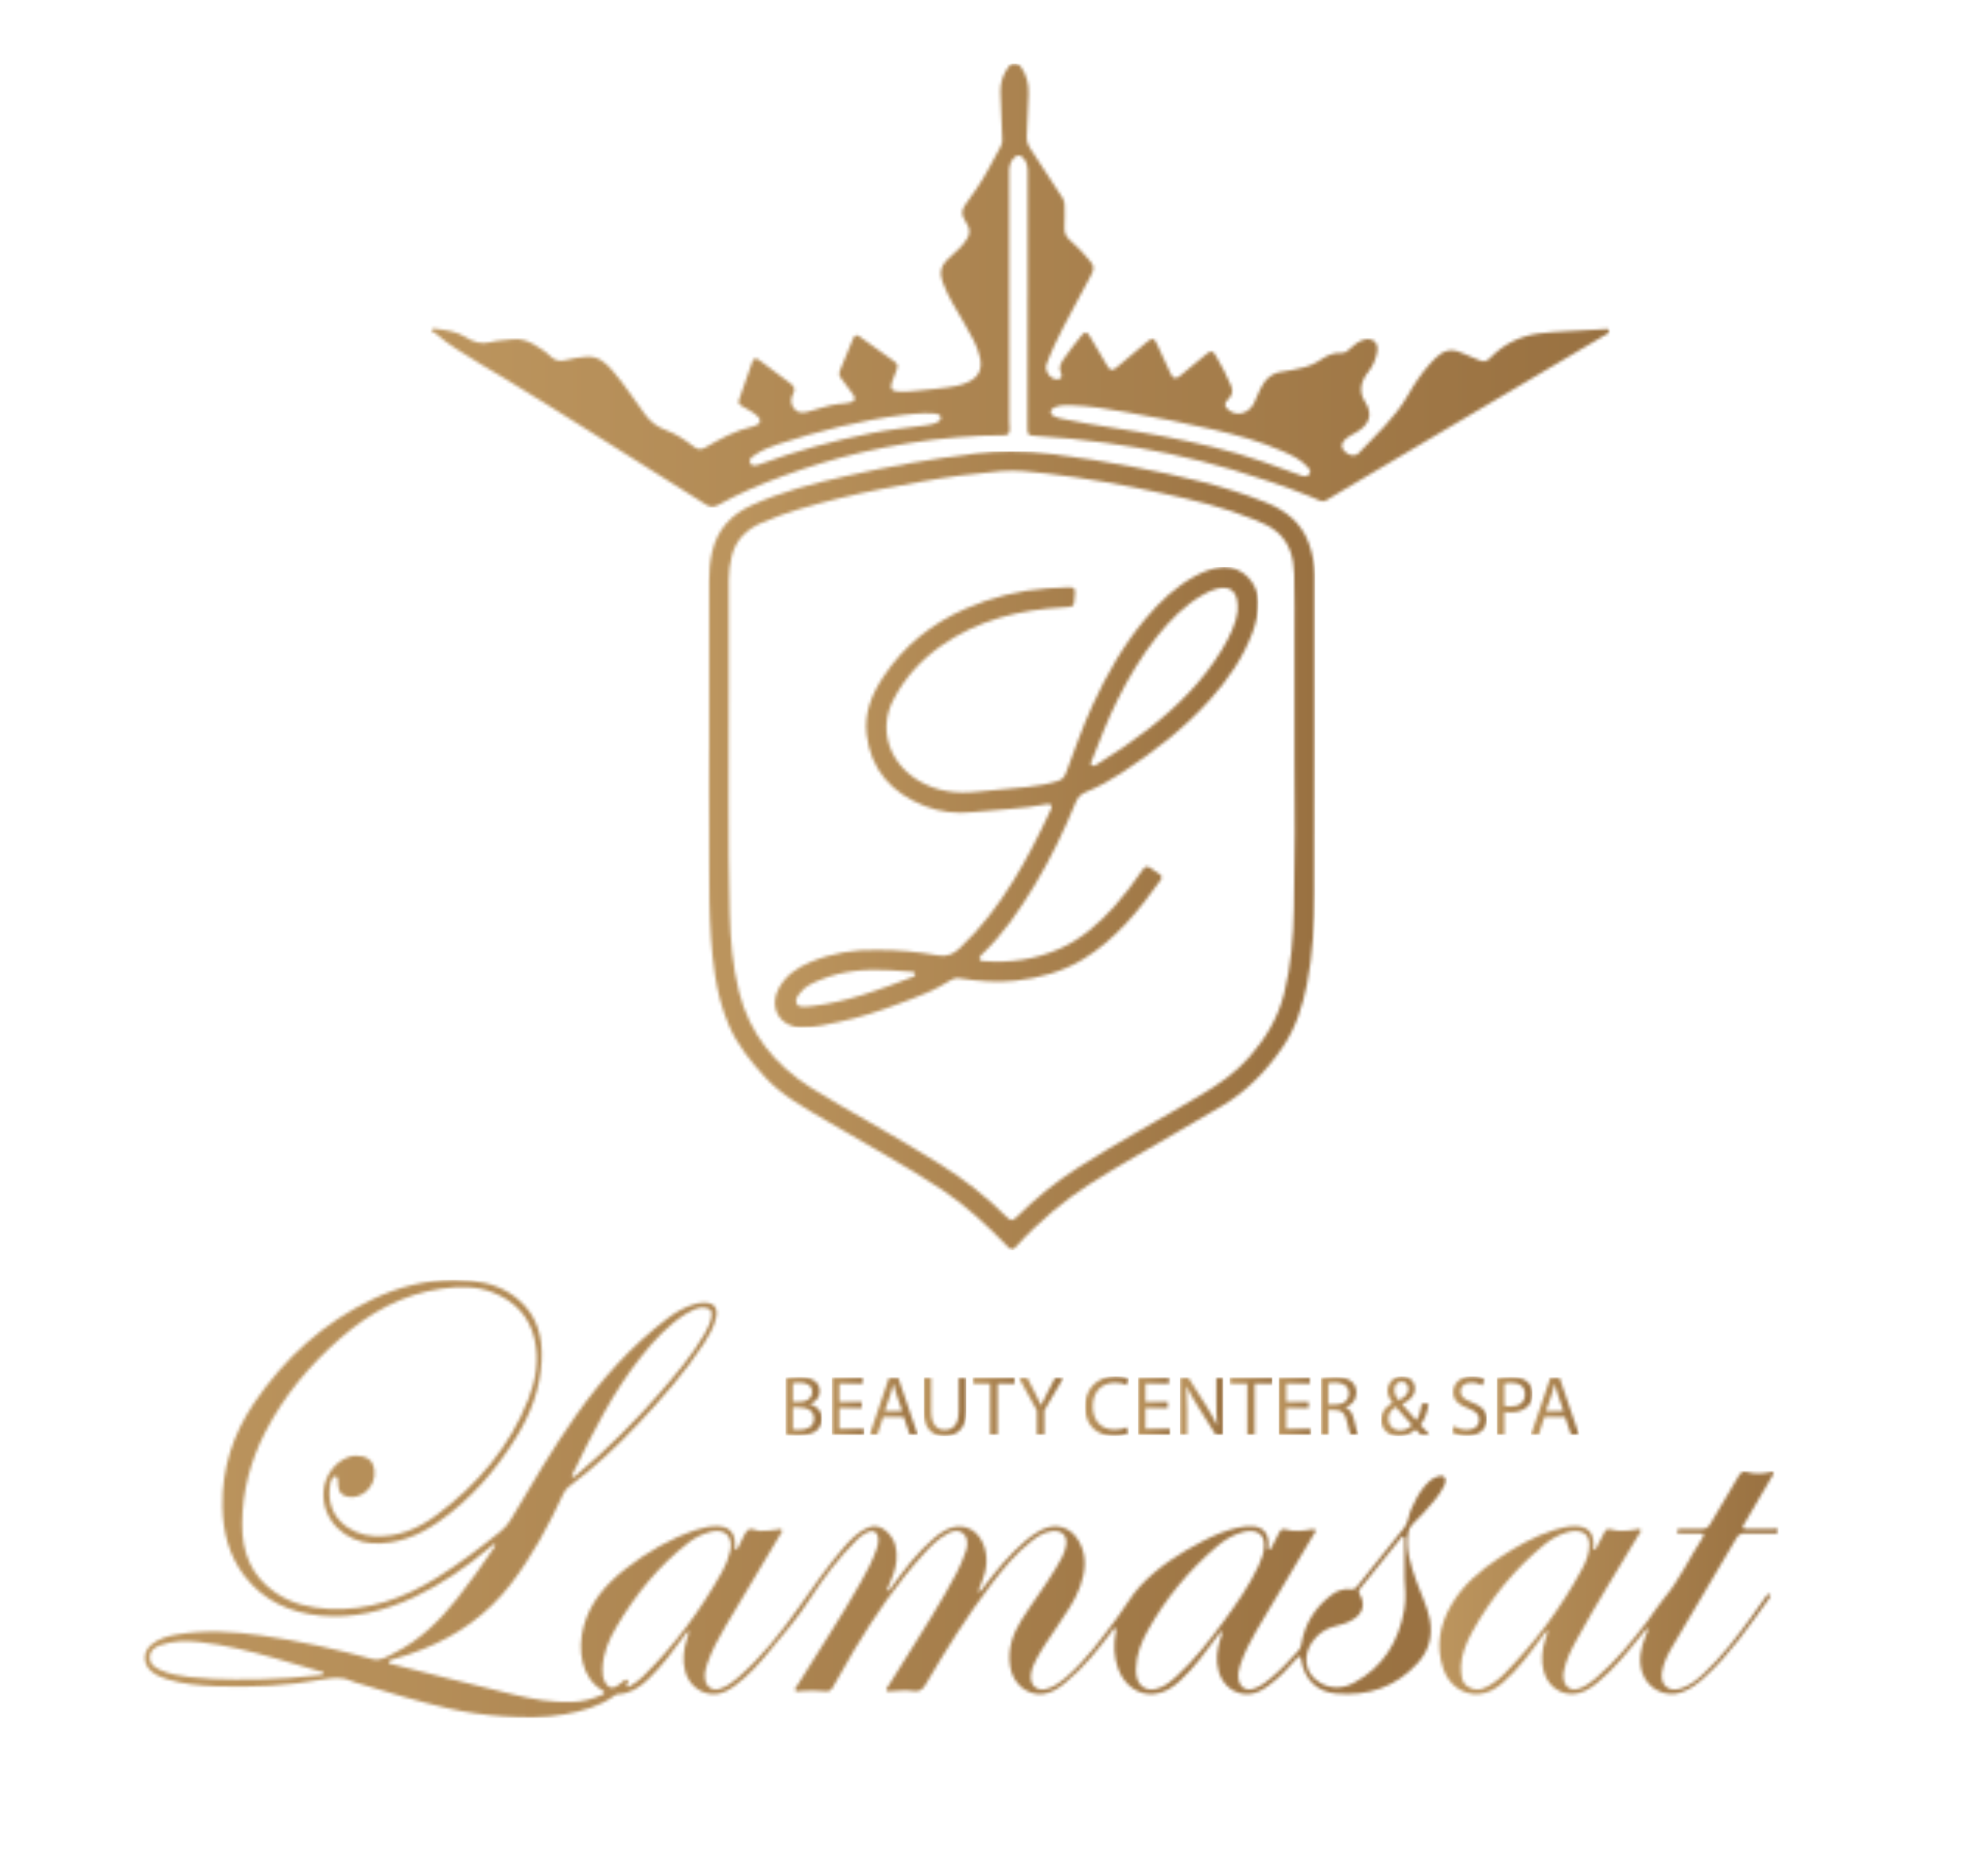 <svg width="639" height="603" viewBox="0 0 639 603" fill="none" xmlns="http://www.w3.org/2000/svg">
<g clip-path="url(#clip0_1741_1188)">
<mask id="mask0_1741_1188" style="mask-type:luminance" maskUnits="userSpaceOnUse" x="138" y="20" width="380" height="143">
<path d="M241.148 148.866C240.524 147.707 241.542 147.015 242.352 146.434C244.715 144.724 247.399 143.659 250.125 142.754C263.296 138.475 276.695 135.073 290.465 133.335C292.782 133.034 295.14 132.942 296.878 132.828C297.413 132.842 297.901 132.84 298.35 132.835C299.421 132.831 300.289 132.824 301.136 133.034C301.692 133.173 302.293 133.428 302.386 134.101C302.499 134.839 302.039 135.302 301.435 135.626C300.141 136.32 298.753 136.552 297.318 136.737C291.558 137.501 285.795 138.058 280.102 139.213C267.88 141.666 255.872 144.909 244.159 149.234C244.071 149.283 243.976 149.329 243.861 149.352C243.391 149.475 242.877 149.63 242.407 149.63C241.901 149.63 241.447 149.452 241.148 148.866ZM417.981 152.729C413.859 151.271 409.788 149.769 405.669 148.308C395.255 144.677 384.517 142.27 373.686 140.188C362.927 138.102 352.027 136.876 341.286 134.585C340.456 134.423 339.646 134.214 338.88 133.798C338.301 133.499 337.722 133.199 337.748 132.435C337.771 131.602 338.35 131.229 338.998 130.931C340.664 130.167 342.42 130.257 344.179 130.257C350.268 130.442 356.237 131.461 362.207 132.502C371.49 134.124 380.747 135.881 389.911 138.035C397.479 139.792 404.977 141.784 412.105 144.955C414.926 146.205 417.777 147.454 419.948 149.745C420.645 150.484 421.617 151.227 420.876 152.337C420.508 152.893 420.024 153.08 419.506 153.08C419.006 153.08 418.476 152.911 417.981 152.729ZM324.506 21.07C322.495 23.503 321.523 26.372 321.564 29.471C321.682 34.47 321.96 39.471 322.145 44.468C322.191 45.324 322.171 46.182 321.729 46.944C320.409 49.374 319.086 51.806 317.771 54.234C315.573 58.33 312.958 62.148 310.224 65.874C309 67.564 309 69.117 310.178 70.85C312.192 73.812 311.983 75.597 309.713 78.348C308.213 80.223 306.29 81.681 304.578 83.347C302.402 85.453 301.919 87.721 302.958 90.593C304.691 95.451 307.563 99.688 310.062 104.131C312.027 107.649 314.205 111.095 315.038 115.124C315.776 118.755 314.506 121.255 311.169 122.805C309.991 123.361 308.718 123.8 307.396 124.057C303.374 124.842 299.273 125.073 295.203 125.538C293.141 125.793 291.083 125.953 289 125.883C286.617 125.814 285.946 124.819 286.776 122.62C287.172 121.535 287.591 120.445 288.024 119.359C288.815 117.274 288.695 117.045 286.938 115.795C283.465 113.34 280.019 110.864 276.57 108.364C275.274 107.418 274.768 107.508 274.117 109.061C272.729 112.416 271.387 115.772 269.975 119.105C269.581 120.051 269.72 120.794 270.366 121.604C271.687 123.27 272.937 124.983 274.164 126.716C275.161 128.107 274.883 128.984 273.194 129.378C272.009 129.681 270.785 129.704 269.561 129.841C266.112 130.234 262.87 131.53 259.517 132.363C257.92 132.759 256.439 132.759 255.282 131.37C254.099 129.912 254.055 128.197 254.89 126.716C255.809 125.027 255.282 124.127 253.939 123.129C250.699 120.794 247.506 118.385 244.356 115.98C242.805 114.798 242.275 114.914 241.648 116.767C240.396 120.378 239.174 124.009 237.851 127.598C237.115 129.632 237.115 129.727 239.033 130.836C240.653 131.764 242.343 132.594 243.659 133.939C244.68 134.957 244.495 135.952 243.224 136.624C242.854 136.832 242.435 136.971 242.042 137.063C236.49 138.29 231.602 141.021 226.768 143.798C225.333 144.606 224.291 144.562 223.018 143.564C220.195 141.391 217.231 139.398 213.854 138.172C211.167 137.202 209.04 135.487 207.351 133.219C203.856 128.524 200.732 123.569 196.888 119.128C194.666 116.559 192.308 114.404 188.534 114.659C186.289 114.798 184.093 115.17 181.938 115.724C180.04 116.235 178.444 115.98 176.965 114.546C175.366 112.97 173.445 111.792 171.524 110.655C169.348 109.382 167.034 108.758 164.489 109.084C162.265 109.382 159.973 109.362 157.847 109.94C154.722 110.796 152.154 109.94 149.587 108.318C146.81 106.559 143.616 106.145 140.446 105.728C139.819 105.633 138.826 105.404 138.594 106.145C138.384 106.839 139.515 106.585 139.867 107.024C140.004 107.184 140.189 107.3 140.353 107.441C142.32 109.246 144.54 110.727 146.74 112.185C151.878 115.608 157.268 118.642 162.547 121.835C171.552 127.295 180.459 132.918 189.367 138.521C201.912 146.367 214.409 154.256 226.906 162.173C228.246 163.052 229.313 163.166 230.818 162.333C237.459 158.609 244.474 155.621 251.623 153.009C259.815 149.998 268.147 147.454 276.661 145.462C286.936 143.08 297.329 141.391 307.836 140.535C312.715 140.118 317.602 139.884 322.508 139.91C324.128 139.91 324.545 139.398 324.522 137.755C324.496 136.945 324.404 136.161 324.404 135.351C324.381 108.364 324.381 81.382 324.381 54.419C324.381 52.246 326.022 49.906 327.482 49.978C328.891 50.045 330.326 52.292 330.326 54.442V95.939H330.305V103.298C330.305 114.522 330.305 125.747 330.259 136.971C330.234 139.769 330.305 139.979 333.103 140.118C340.576 140.535 348.03 141.345 355.482 142.338C369.275 144.166 382.834 147.038 396.19 150.972C404.452 153.423 412.621 156.179 420.628 159.35C426.229 161.571 424.354 161.962 429.402 158.931C442.29 151.18 455.275 143.564 468.23 135.906C484.271 126.418 500.285 116.952 516.3 107.464C516.809 107.163 517.503 106.883 517.272 106.191C517.087 105.566 516.393 105.775 515.86 105.798C511.949 106.006 508.015 106.191 504.081 106.443C500.794 106.652 497.483 106.744 494.222 107.233C488.274 108.156 483.088 110.75 478.902 115.124C477.788 116.256 476.772 116.42 475.361 115.724C473.532 114.844 471.588 114.268 469.76 113.386C466.567 111.859 463.882 112.648 461.498 115.006C460.943 115.587 460.364 116.142 459.832 116.719C456.937 119.892 454.576 123.43 452.473 127.133C448.353 134.309 442.29 139.769 436.689 145.67C435.532 146.897 433.401 146.457 432.038 144.909C430.948 143.682 431.089 142.456 432.454 141.16C433.359 140.326 434.445 139.769 435.532 139.19C440.001 136.762 441.573 133.428 438.726 129.056C436.62 125.814 437.476 122.437 439.791 119.568C441.316 117.67 442.174 115.538 442.637 113.224C443.283 110.125 441.202 108.297 438.171 109.267C436.618 109.755 435.366 110.75 434.188 111.859C433.331 112.671 432.452 113.525 431.156 113.435C428.606 113.25 426.479 114.291 424.466 115.654C422.498 116.999 420.369 117.855 418.034 118.318C416.155 118.688 414.308 119.241 412.406 119.426C408.729 119.776 406.576 121.974 405.07 125.05C404.306 126.577 403.753 128.197 402.992 129.727C401.323 132.918 397.599 133.893 395.054 131.877C393.406 130.56 393.318 129.773 394.799 128.292C396.072 127.019 396.465 125.747 395.702 123.985C394.264 120.676 392.693 117.413 390.795 114.337C389.708 112.599 389.361 112.507 387.717 113.849C384.966 116.094 382.207 118.385 379.479 120.653C377.859 122.021 377.095 121.859 376.216 119.961C374.806 116.881 373.392 113.78 371.934 110.702C370.934 108.572 370.407 108.459 368.671 109.917C365.408 112.648 362.163 115.4 358.879 118.13C357.47 119.29 356.822 119.128 355.873 117.529C354.022 114.36 352.17 111.19 350.273 108.043C349.368 106.538 348.722 106.49 347.632 107.834C345.737 110.172 343.86 112.555 342.126 115.052C340.992 116.652 340.064 118.063 341.087 120.121C341.546 121.095 340.992 121.926 339.787 121.926C337.565 121.903 335.621 119.128 336.408 117.045C337.192 114.962 338.028 112.879 338.977 110.864C342.541 103.298 346.75 96.076 350.594 88.649C351.893 86.17 351.821 85.499 349.946 83.393C348.095 81.264 346.244 79.137 344.068 77.33C342.659 76.175 341.985 74.763 342.15 72.866C342.309 70.642 342.173 68.399 342.194 66.177C342.217 65.296 342.08 64.463 341.594 63.724C338.051 58.286 334.536 52.824 330.946 47.407C330.277 46.391 329.974 45.349 330.023 44.146C330.231 39.564 330.416 35.005 330.601 30.42C330.761 27.067 330 23.986 327.986 21.258C327.598 20.732 326.827 20.457 326.082 20.457C325.464 20.457 324.848 20.656 324.506 21.07Z" fill="white"/>
</mask>
<g mask="url(#mask0_1741_1188)">
<path d="M517.515 20.457H138.393V163.166H517.515V20.457Z" fill="url(#paint0_linear_1741_1188)"/>
</g>
<mask id="mask1_1741_1188" style="mask-type:luminance" maskUnits="userSpaceOnUse" x="46" y="411" width="419" height="141">
<path d="M60.936 539.004C57.605 538.583 54.271 538.099 51.216 536.595C49.596 535.785 48.089 534.769 48.112 532.73C48.112 530.624 49.573 529.511 51.378 528.842C55.52 527.315 59.848 527.292 64.153 527.78C72.371 528.68 80.355 530.696 88.293 532.938C93.15 534.327 97.987 535.759 102.826 537.173C103.264 537.291 103.981 537.197 103.958 537.798C103.912 538.467 103.148 538.377 102.662 538.425C96.249 539.161 89.841 539.606 83.407 539.74C82.181 539.768 80.954 539.74 79.728 539.74C78.394 539.768 77.066 539.782 75.731 539.782C70.792 539.782 65.856 539.583 60.936 539.004ZM424.457 540.943C418.857 537.775 418.304 530.994 423.187 526.042C424.874 524.355 426.866 523.198 429.227 522.665C431.308 522.177 433.344 521.555 435.152 520.374C438.186 518.386 438.901 515.493 437.049 512.411C436.609 511.675 436.702 511.163 437.186 510.562C441.537 505.17 445.867 499.8 450.217 494.408C450.453 494.133 450.657 493.712 451.097 493.876C451.608 494.084 451.444 494.596 451.444 495.01V507.255C451.58 509.962 452.046 513.76 451.349 517.484C449.523 527.713 444.522 535.88 435.175 540.879C433.397 541.823 431.52 542.353 429.627 542.353C427.894 542.35 426.149 541.906 424.457 540.943ZM365.145 537.106V536.319C365.238 531.899 366.809 527.872 368.917 524.098C374.68 513.732 382.132 504.702 391.157 497.023C393.564 494.984 396.221 493.339 399.324 492.462C400.137 492.231 400.968 492.069 401.822 492.069C404.65 492.045 406.314 493.619 406.36 496.445C406.408 498.849 405.529 501.027 404.557 503.179C401.523 509.724 397.378 515.581 393.125 521.367C388.565 527.5 383.888 533.589 378.198 538.77C376.716 540.136 375.145 541.432 373.266 542.269C372.134 542.776 371.065 543.019 370.098 543.019C367.196 543.019 365.215 540.835 365.145 537.106ZM194.492 540.668C193.726 539.326 193.612 537.847 193.661 536.343C193.821 531.411 195.697 527.014 198.148 522.874C204.302 512.459 211.802 503.135 221.453 495.704C223.489 494.131 225.78 493.02 228.28 492.351C232.908 491.076 235.773 493.807 234.711 498.479C234.181 500.842 233.302 503.04 232.119 505.146C225.202 517.505 216.866 528.8 206.757 538.749C205.508 539.978 204.096 541.017 202.566 541.899C202.242 542.084 201.895 542.36 201.55 542.013C201.245 541.737 201.502 541.434 201.666 541.154C201.849 540.784 202.103 540.349 201.666 540.025C201.245 539.677 200.877 539.978 200.532 540.233C199.93 540.698 199.352 541.154 198.748 541.598C198.028 542.144 197.375 542.413 196.778 542.413C195.903 542.408 195.154 541.825 194.492 540.668ZM184.124 474.668C183.615 474.341 184.006 473.881 184.168 473.534C190.557 460.435 197.012 447.357 206.202 435.904C210.321 430.743 214.762 425.86 220.411 422.294C222.196 421.183 224.068 420.326 225.642 420.215C228.164 420.215 229.046 421.206 228.717 423.155C228.372 425.122 227.539 426.901 226.546 428.593C222.494 435.603 217.287 441.715 212.011 447.781C203.888 457.105 195.161 465.783 185.697 473.744C185.489 473.929 185.304 474.115 185.096 474.276C184.855 474.443 184.584 474.728 184.321 474.728C184.253 474.725 184.189 474.707 184.124 474.668ZM119.926 417.505C104.027 425.05 91.435 436.526 81.602 451.034C74.868 461.032 71.253 472.076 71.512 484.249C71.672 492.372 73.525 499.96 78.57 506.51C84.726 514.496 93.127 518.333 102.986 519.284C113.562 520.305 123.49 517.824 133.002 513.408C141.865 509.263 149.85 503.714 157.35 497.44C157.859 496.998 158.276 496.329 159.132 496.35C159.181 497.07 158.764 497.484 158.486 497.9C154.781 503.293 151.009 508.662 146.961 513.779C141.317 520.907 134.953 527.176 126.712 531.298C124.49 532.406 122.412 533.954 119.537 533.191C107.827 529.999 96.001 527.359 83.988 525.646C74.988 524.371 65.988 523.797 56.96 525.32C54.018 525.831 51.126 526.572 48.721 528.539C45.78 530.943 45.851 534.97 48.86 537.335C50.295 538.465 51.938 539.189 53.674 539.717C58.855 541.334 64.227 541.779 69.596 541.985C81.051 542.378 92.481 541.867 103.777 539.789C107.017 539.187 110.144 538.884 113.245 540.386C114.032 540.779 114.955 540.964 115.809 541.221C125.115 544.068 134.418 546.866 143.909 549.041C149.785 550.388 155.758 551.242 161.724 551.635C168.324 552.052 174.987 552.214 181.585 550.985C187.137 549.969 192.483 548.513 197.158 545.248C197.597 544.945 197.991 544.551 198.567 544.528C202.478 544.392 205.512 542.399 208.243 539.833C212.71 535.597 216.317 530.643 219.951 525.711C220.323 525.204 220.622 524.602 221.55 524.327C221.272 525.271 221.064 525.968 220.83 526.664C219.722 530.113 219.257 533.559 220.229 537.169C221.455 541.73 225.549 544.875 230.154 544.482C232.517 544.274 234.484 543.049 236.336 541.684C240.569 538.578 244.042 534.669 247.354 530.643C251.841 525.25 256.449 519.948 260.268 514.005C264.685 507.153 269.592 500.675 275.398 494.913C276.463 493.846 277.668 492.946 279.034 492.346C280.7 491.626 282.019 492.393 282.272 494.195C282.457 495.424 282.204 496.628 281.786 497.785C280.469 501.622 278.569 505.188 276.578 508.71C270.189 520.025 262.973 530.832 256.169 541.869C255.891 542.311 255.313 542.728 255.614 543.278C255.961 543.906 256.655 543.558 257.21 543.535C259.918 543.35 262.626 543.255 265.333 543.602C266.537 543.744 267.162 543.276 267.715 542.265C270.006 538.192 272.297 534.093 274.704 530.087C281.256 519.236 288.36 508.747 296.946 499.377C299.281 496.806 301.737 494.355 304.884 492.76C306.296 492.041 307.8 491.599 309.26 492.599C310.855 493.665 310.968 495.329 310.834 497.019C310.786 497.551 310.624 498.058 310.441 498.569C308.844 503.406 306.342 507.803 303.822 512.179C298.015 522.263 291.6 532.008 285.493 541.938C285.238 542.355 284.637 542.769 284.984 543.327C285.326 543.857 285.979 543.579 286.486 543.558C288.826 543.44 291.184 543.121 293.498 543.512C295.488 543.882 296.507 543.119 297.525 541.406C304.028 530.295 310.855 519.372 318.675 509.12C322.542 504.031 326.638 499.122 331.732 495.167C333.674 493.668 335.754 492.346 338.279 492.089C341.498 491.786 343.234 493.735 342.63 496.903C342.121 499.588 340.663 501.835 339.318 504.121C335.898 509.84 331.82 515.114 328.281 520.742C325.389 525.371 323.769 530.342 324.741 535.926C325.664 541.2 330.133 544.975 335.176 544.463C338.14 544.16 340.503 542.424 342.722 540.571C348.392 535.901 352.905 530.184 357.348 524.371C357.647 523.982 357.811 523.195 358.434 523.427C359.061 523.658 358.691 524.371 358.598 524.836C357.904 528.745 358.04 532.566 359.385 536.317C361.331 541.638 365.798 544.901 370.864 544.463C374.196 544.183 376.883 542.424 379.262 540.228C383.918 535.942 387.598 530.853 391.347 525.81C391.743 525.278 392.041 524.63 393.034 524.306C392.736 525.278 392.481 526.07 392.227 526.856C391.162 530.256 390.72 533.658 391.717 537.199C392.967 541.76 396.925 544.815 401.484 544.489C403.914 544.327 405.927 543.075 407.822 541.691C411.153 539.259 413.955 536.271 416.663 533.193C416.964 532.846 417.239 532.339 417.818 532.547C418.237 532.684 418.19 533.149 418.237 533.519C419.234 539.631 423.212 543.792 429.482 544.327C439.736 545.232 448.762 542.244 455.774 534.424C459.312 530.488 460.588 525.792 459.569 520.492C458.759 516.206 456.725 512.392 455.309 508.315C453.552 503.226 451.724 498.18 452.673 492.626C452.856 491.564 453.182 490.729 453.969 489.965C456.468 487.514 458.896 484.966 461.097 482.235C462.3 480.731 463.432 479.206 464.244 477.445C464.64 476.568 465.073 475.547 464.267 474.76C463.455 474.001 462.462 474.395 461.56 474.76C460.102 475.367 458.944 476.382 457.949 477.607C456.072 479.875 454.709 482.444 453.552 485.151C452.719 487.095 452.647 489.386 451.307 491.078C446.285 497.442 441.166 503.688 436.121 510.009C435.638 510.587 435.128 510.914 434.339 510.796C431.937 510.453 429.759 511.261 427.908 512.672C422.652 516.655 419.371 521.906 418.281 528.456C418.139 529.286 417.841 529.978 417.309 530.585C414.531 533.709 411.685 536.697 408.489 539.381C406.894 540.719 405.228 541.948 403.256 542.691C400.644 543.658 398.514 542.411 398.098 539.68C397.864 538.129 398.167 536.602 398.651 535.146C399.949 531.281 401.778 527.666 403.812 524.177C409.919 513.829 416.124 503.533 422.254 493.186C422.534 492.749 423.069 492.281 422.742 491.772C422.418 491.217 421.768 491.541 421.284 491.61C418.577 492.052 415.895 492.355 413.21 491.569C412.192 491.265 411.613 491.682 411.171 492.564C410.407 494.087 409.621 495.593 408.831 497.097C408.602 497.514 408.533 498.164 407.7 498.023C407.7 497.213 407.723 496.424 407.7 495.642C407.54 492.564 405.689 490.71 402.634 490.571C401.037 490.481 399.463 490.666 397.887 491.009C393.84 491.89 390.091 493.508 386.457 495.41C379.121 499.224 372.199 503.647 366.485 509.756C363.685 512.74 361.785 516.352 359.357 519.564C354.199 526.489 349.221 533.522 342.6 539.194C340.957 540.626 339.177 541.874 337.094 542.637C333.551 543.936 330.961 541.945 331.378 538.199C331.607 536.391 332.35 534.723 333.206 533.128C335.15 529.495 337.557 526.185 339.825 522.76C342.53 518.643 345.492 514.665 347.184 509.942C348.92 505.061 349.498 500.173 346.837 495.431C344.199 490.685 339.364 489.294 334.572 491.819C332.857 492.723 331.308 493.807 329.827 495.059C324.595 499.456 320.293 504.753 316.15 510.148C315.71 510.703 315.409 511.423 314.623 511.631C314.553 511.446 314.463 511.328 314.484 511.261C314.808 510.402 315.153 509.571 315.5 508.738C317.233 504.498 317.812 500.217 315.893 495.892C313.627 490.821 308.513 489.18 303.697 491.937C302.399 492.673 301.198 493.554 300.064 494.526C294.905 498.947 290.807 504.334 286.803 509.8C286.384 510.379 286.065 511.143 285.229 511.351C285.021 510.772 285.37 510.425 285.528 510.053C286.685 507.373 287.842 504.688 288.145 501.721C288.515 498.042 287.779 494.711 284.907 492.143C283.056 490.474 280.929 490.013 278.566 491.166C275.674 492.58 273.475 494.799 271.392 497.165C265.951 503.388 261.302 510.191 256.558 516.926C250.842 524.98 244.73 532.684 237.231 539.191C235.588 540.624 233.829 541.922 231.751 542.686C229.157 543.653 227.028 542.383 226.632 539.652C226.398 538.03 226.725 536.484 227.259 534.956C228.74 530.65 230.846 526.648 233.161 522.758C238.995 512.855 244.94 503.02 250.816 493.161C251.073 492.723 251.631 492.256 251.281 491.751C250.936 491.24 250.286 491.539 249.777 491.633C247.995 491.937 246.188 492.027 244.387 492.05C243.885 492.059 243.369 491.897 242.857 491.738C241.936 491.444 241.034 491.15 240.291 491.865C239.277 492.837 238.81 494.411 238.067 495.707C237.583 496.542 237.444 497.604 236.449 498.162C235.986 497.442 236.264 496.748 236.239 496.079C236.195 492.585 234.318 490.664 230.826 490.546C228.326 490.451 225.945 490.988 223.631 491.751C215.369 494.526 207.94 498.879 201.113 504.2C194.841 509.081 189.683 514.894 187.574 522.827C185.584 530.258 186.855 539.284 193.568 543.262C194.471 543.795 194.492 544.329 193.383 544.794C190.328 546.109 187.181 546.947 183.823 547.037C177.507 547.222 171.328 546.178 165.219 544.676C158.132 542.941 151.055 541.205 143.995 539.446C138.068 537.963 132.148 536.435 126.219 534.931C125.735 534.818 124.994 534.908 124.994 534.195C124.994 533.568 125.691 533.475 126.198 533.336C129.556 532.459 132.821 531.325 136.013 530.027C147.144 525.56 156.63 518.916 164.038 509.335C171.004 500.314 176.327 490.337 181.115 480.037C181.555 479.136 182.087 478.396 182.876 477.817C191.02 471.71 198.449 464.767 205.392 457.336C212.892 449.303 220.157 441.113 226.197 431.902C227.84 429.357 229.347 426.742 230.11 423.735C230.941 420.445 229.578 418.642 226.218 418.686C225.318 418.686 224.438 418.852 223.561 419.079C220.113 420.033 217.079 421.815 214.281 423.944C202.828 432.668 193.358 443.289 185.098 454.978C177.528 465.667 170.976 477.01 164.27 488.255C163.39 489.738 162.349 491.029 161.007 492.119C154.365 497.468 147.607 502.605 140.363 507.116C129.741 513.711 118.401 517.787 105.673 517.113C99.586 516.766 93.754 515.424 88.642 511.953C80.774 506.651 77.74 498.898 77.835 489.715C77.899 479.324 80.517 469.532 85.261 460.298C91.28 448.591 99.586 438.683 109.47 430.076C118.866 421.905 129.394 415.959 141.963 414.198C147.494 413.411 153.022 413.293 158.32 415.383C165.311 418.091 170.079 422.928 171.814 430.377C173.365 436.998 172.277 443.453 169.87 449.611C163.853 465.024 153.506 477.151 140.363 486.915C134.462 491.34 127.82 494.137 120.206 493.716C112.384 493.279 104.33 487.447 106.136 477.056C106.228 476.431 106.344 475.809 106.763 475.274C107.036 474.904 107.293 474.42 107.871 474.51C108.473 474.605 108.542 475.161 108.589 475.621C108.681 476.29 108.681 476.986 108.73 477.683C108.915 479.65 109.725 480.504 111.6 481.013C115.601 482.103 121.014 478.257 120.345 472.515C120.044 470.065 118.887 468.609 116.478 468.1C114.999 467.773 113.518 467.801 112.06 468.308C107.642 469.791 104.379 474.369 104.009 479.211C103.289 488.81 111.229 495.568 119.558 496.031C127.522 496.452 134.511 493.626 140.898 489.183C151.266 481.964 159.389 472.589 165.985 461.877C170.588 454.402 173.624 446.346 174.087 437.459C174.483 429.914 172.812 423.18 166.959 417.973C162.608 414.108 157.376 412.254 151.706 411.676C149.792 411.486 147.889 411.391 146.003 411.391C136.936 411.386 128.241 413.555 119.926 417.505Z" fill="white"/>
</mask>
<g mask="url(#mask1_1741_1188)">
<path d="M465.073 411.386H45.777V552.218H465.073V411.386Z" fill="url(#paint1_linear_1741_1188)"/>
</g>
<mask id="mask2_1741_1188" style="mask-type:luminance" maskUnits="userSpaceOnUse" x="227" y="145" width="196" height="257">
<path d="M323.348 390.938C316.963 384.546 309.9 379.063 302.267 374.25C294.975 369.646 287.502 365.34 280.048 361.01C273.524 357.217 266.903 353.583 260.536 349.533C248.991 342.174 240.937 332.223 237.537 318.751C235.455 310.443 234.783 302.001 234.552 293.459C233.925 269.573 234.341 245.692 234.251 221.786C234.203 209.981 234.274 198.155 234.251 186.355C234.251 183.784 234.596 181.261 235.195 178.762C236.496 173.511 239.942 170.155 244.825 168.026C252.948 164.46 261.465 162.217 270.05 160.086C278.729 157.933 287.523 156.362 296.317 154.765C304.693 153.261 313.144 152.171 321.635 151.433C326.585 151.016 331.517 151.618 336.423 152.196C348.851 153.631 361.163 155.827 373.384 158.491C383.472 160.664 393.516 163.05 403.123 166.982C405.715 168.026 408.33 169.134 410.501 171.009C414.645 174.573 415.826 179.41 415.985 184.503C416.17 191.562 416.08 198.643 416.08 205.725V243.376C416.335 259.552 416.15 275.731 415.897 291.908C415.756 301.165 414.992 310.397 412.727 319.425C410.778 327.18 406.8 333.773 401.547 339.765C397.08 344.882 391.618 348.587 385.902 351.986C372.736 359.901 359.173 367.147 346.215 375.476C339.249 379.938 332.883 385.145 327.004 390.956C326.199 391.738 325.688 392.127 325.181 392.127C324.665 392.129 324.153 391.729 323.348 390.938ZM313.862 145.716C299.696 147.431 285.674 149.884 271.768 153.055C261.418 155.39 251.168 158.005 241.472 162.451C234.922 165.434 230.569 170.248 228.903 177.355C228.165 180.477 227.933 183.649 227.933 186.864V241.133H227.91C227.91 249.444 227.817 257.729 227.933 266.035C228.095 281.818 227.424 297.65 229.808 313.338C230.641 318.848 232.029 324.192 234.184 329.309C236.843 335.696 241.15 340.95 245.732 346.016C251.356 352.22 258.646 356.039 265.656 360.225C278.081 367.656 290.881 374.437 302.938 382.467C310.737 387.675 317.495 394.039 323.975 400.75C324.991 401.812 325.502 401.835 326.451 400.796C330.198 396.628 334.294 392.814 338.532 389.197C345.893 382.905 354.202 378.024 362.482 373.116C372.595 367.124 382.85 361.387 392.94 355.365C400.88 350.621 407.08 344.164 412.239 336.643C416.453 330.515 418.651 323.593 420.088 316.37C421.984 306.673 422.518 296.838 422.542 287.004C422.683 252.936 422.632 218.872 422.632 184.83C422.611 181.335 421.87 177.954 420.711 174.67C418.307 167.889 413.123 163.953 406.689 161.409C393.15 155.971 378.964 152.893 364.683 150.139C355.845 148.449 346.983 147.038 338.048 145.927C333.632 145.369 329.238 145.068 324.838 145.068C321.186 145.068 317.534 145.277 313.862 145.716Z" fill="white"/>
</mask>
<g mask="url(#mask2_1741_1188)">
<path d="M422.678 145.068H227.424V401.835H422.678V145.068Z" fill="url(#paint2_linear_1741_1188)"/>
</g>
<mask id="mask3_1741_1188" style="mask-type:luminance" maskUnits="userSpaceOnUse" x="462" y="472" width="110" height="73">
<path d="M471.972 542.195C469.797 540.876 469.61 538.678 469.61 535.528C469.7 532.084 471.229 528.101 473.289 524.373C479.216 513.707 486.781 504.38 496.2 496.602C498.443 494.753 500.968 493.249 503.835 492.439C504.627 492.23 505.386 492.091 506.198 492.068C509.206 492.022 510.873 493.596 510.85 496.63C510.826 499.428 509.785 501.95 508.487 504.332C501.755 516.812 493.305 528.03 483.377 538.145C482.035 539.511 480.505 540.668 478.864 541.663C477.54 542.478 476.187 543.024 474.805 543.024C473.877 543.024 472.933 542.774 471.972 542.195ZM558.85 474.364C555.839 479.548 552.694 484.688 549.685 489.872C549.035 491.001 548.25 491.423 547.001 491.395C544.756 491.332 542.534 491.372 540.287 491.395C539.688 491.395 538.975 491.467 538.993 492.23C539.012 492.994 539.78 492.832 540.264 492.832C542.233 492.855 544.2 492.832 546.165 492.855C547.808 492.878 547.993 493.112 547.14 494.429C542.93 500.793 539.829 507.854 534.83 513.734C532.84 516.095 531.266 518.78 529.389 521.228C524.481 527.659 519.345 533.91 513.166 539.212C511.521 540.645 509.764 541.943 507.681 542.702C505.136 543.607 503.074 542.427 502.613 539.768C502.474 538.953 502.474 538.168 502.613 537.382C503.284 533.612 505.045 530.23 506.848 526.921C513.099 515.417 520.13 504.38 526.795 493.128C527.052 492.691 527.63 492.228 527.329 491.719C527.003 491.187 526.357 491.511 525.848 491.601C523.094 492.043 520.364 492.346 517.63 491.534C516.684 491.258 516.128 491.675 515.71 492.483C514.946 494.01 514.159 495.517 513.349 497.021C513.115 497.458 513.023 498.06 512.333 498.083C511.96 497.576 512.171 497.044 512.192 496.537C512.261 492.51 510.34 490.562 506.267 490.539C503.951 490.515 501.731 491.071 499.556 491.744C493.213 493.755 487.476 497.019 481.965 500.654C475.881 504.658 470.327 509.286 466.578 515.674C462.78 522.151 461.415 529.027 463.893 536.34C465.678 541.594 470.258 544.877 475.372 544.463C478.357 544.232 480.834 542.751 483.032 540.851C488.08 536.502 491.898 531.11 495.83 525.808C496.27 525.229 496.617 524.579 497.635 524.072C497.265 525.206 496.985 526.039 496.712 526.893C495.622 530.298 495.252 533.7 496.2 537.24C497.797 543.072 503.606 546.014 509.091 543.632C510.641 542.936 512.051 541.964 513.372 540.876C518.857 536.41 523.182 530.855 527.651 525.44C528.253 524.725 528.739 523.889 529.803 523.267C529.736 523.683 529.736 523.845 529.685 523.987C529.454 524.561 529.202 525.162 528.97 525.741C527.466 529.564 526.494 533.424 527.834 537.548C529.618 542.892 535.358 545.785 540.634 543.864C543.504 542.825 545.841 540.971 548.04 538.96C556.163 531.557 562.296 522.508 568.706 513.665C568.94 513.343 569.308 512.901 568.891 512.554C568.361 512.117 567.986 512.6 567.734 512.996C565.95 515.447 564.24 517.946 562.458 520.4C557.97 526.555 553.319 532.573 547.741 537.803C545.566 539.865 543.252 541.739 540.336 542.688C536.378 544.007 533.599 541.644 534.203 537.527C534.687 534.403 536.101 531.675 537.674 529.011C544.478 517.463 551.328 505.935 558.132 494.387C558.801 493.23 559.616 492.793 560.93 492.837C563.823 492.908 566.695 492.883 569.565 492.837C570.352 492.837 571.645 493.135 571.645 492.027C571.645 491.205 570.928 491.281 570.28 491.358C570.069 491.381 569.868 491.406 569.701 491.4C567.086 491.337 564.494 491.376 561.879 491.376C561.754 491.376 561.624 491.381 561.488 491.39C561.03 491.418 560.551 491.443 560.282 490.939C560.005 490.36 560.558 489.967 560.812 489.53C563.73 484.575 566.621 479.627 569.514 474.649C569.768 474.212 570.326 473.7 569.933 473.24C569.562 472.751 568.938 473.191 568.426 473.281C566.16 473.675 563.846 473.793 561.624 473.124C561.284 473.024 560.99 472.976 560.724 472.976C559.882 472.966 559.38 473.464 558.85 474.364Z" fill="white"/>
</mask>
<g mask="url(#mask3_1741_1188)">
<path d="M571.645 472.744H461.414V546.014H571.645V472.744Z" fill="url(#paint3_linear_1741_1188)"/>
</g>
<mask id="mask4_1741_1188" style="mask-type:luminance" maskUnits="userSpaceOnUse" x="249" y="182" width="156" height="149">
<path d="M256.145 322.69C255.404 321.394 256.304 320.309 257.001 319.332C258.644 317.023 261.19 315.932 263.689 314.917C271.002 311.906 278.66 311.376 286.438 311.859C288.567 311.977 290.673 312.163 292.805 312.322C293.312 312.371 293.983 312.345 294.119 312.968C294.305 313.759 293.589 313.917 293.053 314.125C282.733 318.108 272.368 321.975 261.28 323.336C260.586 323.431 259.892 323.477 259.311 323.521C259.038 323.507 258.755 323.519 258.475 323.528C258.304 323.535 258.133 323.539 257.964 323.539C257.242 323.539 256.577 323.424 256.145 322.69ZM350.914 245.949C350.217 245.368 350.865 244.676 351.099 244.052C353.596 237.546 356.165 231.069 359.266 224.818C362.807 217.713 366.857 210.911 371.807 204.684C376.067 199.34 380.812 194.455 386.852 191.053C388.194 190.291 389.583 189.641 391.087 189.248C395.669 188.047 398.212 190.196 397.777 196.514C397.405 200.102 395.278 204.684 392.635 209.011C386.507 219.055 378.312 227.181 369.078 234.353C363.871 238.379 358.428 242.128 352.786 245.556C352.376 245.801 351.93 246.162 351.474 246.162C351.289 246.162 351.101 246.102 350.914 245.949ZM392.917 182.305C389.816 182.562 387.016 183.626 384.332 185.059C377.919 188.463 372.807 193.39 368.18 198.877C361.096 207.276 355.725 216.741 351.166 226.692C347.951 233.661 345.452 240.904 342.767 248.078C342.281 249.372 341.68 250.462 340.245 250.948C337.023 251.99 333.719 252.543 330.409 252.913C325.017 253.538 319.576 253.841 314.184 254.466C307.382 255.227 300.944 254.417 294.999 250.763C285.675 244.975 282.319 234.353 287.084 225.052C290.697 217.968 295.945 212.207 302.428 207.625C314.279 199.271 327.702 195.961 341.932 195.195C345.218 195.01 345.218 195.105 345.427 191.726C345.452 191.469 345.475 191.217 345.496 190.939C345.707 189.178 345.309 188.718 343.529 188.762C341.238 188.808 338.967 188.947 336.679 189.111C327.56 189.736 318.813 191.955 310.458 195.591C299.532 200.358 290.53 207.53 283.911 217.551C280.188 223.152 277.758 229.192 278.544 235.998C279.887 247.521 286.667 254.882 297.174 259.048C302.15 261.013 307.357 261.571 312.703 261.013C320.641 260.159 328.625 260.018 336.494 258.469C336.98 258.375 337.489 258.328 337.81 258.768C338.248 259.393 337.877 259.995 337.6 260.575C333.992 268.28 330.173 275.873 325.686 283.139C320.821 291.003 315.316 298.319 308.56 304.688C306.524 306.627 304.508 307.603 301.456 307.069C295.068 305.935 288.588 305.261 281.761 305.333C274.633 305.125 267.438 306.328 260.563 309.175C256.304 310.957 252.622 313.433 250.31 317.645C246.98 323.683 250.496 330.026 257.323 330.211C261.697 330.348 265.885 329.239 270.074 328.36C276.39 327.015 282.525 325.028 288.54 322.757C294.467 320.538 300.437 318.386 305.806 314.914C306.593 314.403 307.45 314.287 308.398 314.426C314.341 315.352 320.338 315.858 326.357 315.213C334.064 314.356 341.4 312.392 348.088 308.337C358.572 301.978 366.047 292.649 373.036 282.88C373.566 282.142 373.498 281.494 372.709 280.962C371.879 280.404 371.043 279.849 370.21 279.249C368.777 278.205 368.199 278.231 367.201 279.689C364.491 283.623 361.599 287.442 358.428 291.026C353.364 296.745 347.738 301.744 340.705 304.891C332.881 308.383 324.621 309.587 316.079 308.893C315.593 308.869 315.066 308.823 314.897 308.288C314.668 307.62 315.151 307.203 315.57 306.789C322.464 300.307 327.697 292.528 332.557 284.523C337.695 275.984 342.02 267.028 345.795 257.817C346.468 256.197 347.507 255.176 349.081 254.551C353.179 252.885 357.021 250.689 360.721 248.282C370.974 241.548 380.67 234.119 388.884 224.931C394.695 218.451 399.578 211.416 402.633 203.2C403.813 200.051 404.461 196.79 404.415 193.365C404.371 187.246 399.374 182.272 393.667 182.272C393.422 182.277 393.17 182.286 392.917 182.305Z" fill="white"/>
</mask>
<g mask="url(#mask4_1741_1188)">
<path d="M404.466 182.277H246.98V330.346H404.466V182.277Z" fill="url(#paint4_linear_1741_1188)"/>
</g>
<mask id="mask5_1741_1188" style="mask-type:luminance" maskUnits="userSpaceOnUse" x="252" y="442" width="13" height="20">
<path d="M254.872 459.416V452.356H256.86C259.475 452.356 261.627 453.399 261.627 455.922C261.627 458.629 259.362 459.534 256.883 459.534C256.024 459.532 255.356 459.507 254.872 459.416ZM254.872 444.582C255.265 444.51 255.888 444.42 257.001 444.42C259.406 444.42 261.049 445.279 261.049 447.454C261.049 449.236 259.568 450.555 257.047 450.555H254.874V444.582H254.872ZM252.488 442.962V461.173C253.298 461.291 254.548 461.404 256.189 461.404C259.223 461.404 261.306 460.849 262.602 459.669C263.525 458.768 264.175 457.539 264.175 455.966C264.175 453.214 262.113 451.754 260.354 451.314V451.268C262.301 450.548 263.483 448.972 263.483 447.195C263.483 445.734 262.905 444.644 261.93 443.932C260.799 442.983 259.248 442.589 256.865 442.589C255.171 442.592 253.527 442.754 252.488 442.962Z" fill="white"/>
</mask>
<g mask="url(#mask5_1741_1188)">
<path d="M264.175 442.592H252.488V461.405H264.175V442.592Z" fill="url(#paint5_linear_1741_1188)"/>
</g>
<mask id="mask6_1741_1188" style="mask-type:luminance" maskUnits="userSpaceOnUse" x="267" y="442" width="11" height="20">
<path d="M267.393 442.705V461.219H277.784V459.231H269.776V452.541H276.974V450.574H269.776V444.716H277.39V442.705H267.393Z" fill="white"/>
</mask>
<g mask="url(#mask6_1741_1188)">
<path d="M277.784 442.705H267.393V461.219H277.784V442.705Z" fill="url(#paint6_linear_1741_1188)"/>
</g>
<mask id="mask7_1741_1188" style="mask-type:luminance" maskUnits="userSpaceOnUse" x="279" y="442" width="16" height="20">
<path d="M286.207 448.192C286.555 447.054 286.855 445.924 287.133 444.834H287.203C287.453 445.901 287.733 447.007 288.149 448.215L289.952 453.536H284.402L286.207 448.192ZM285.791 442.705L279.496 461.219H281.972L283.891 455.41H290.463L292.433 461.219H294.999L288.681 442.705H285.791Z" fill="white"/>
</mask>
<g mask="url(#mask7_1741_1188)">
<path d="M294.999 442.705H279.496V461.219H294.999V442.705Z" fill="url(#paint7_linear_1741_1188)"/>
</g>
<mask id="mask8_1741_1188" style="mask-type:luminance" maskUnits="userSpaceOnUse" x="296" y="442" width="15" height="20">
<path d="M308.146 442.705V453.675C308.146 457.771 306.387 459.574 303.654 459.574C301.182 459.574 299.328 457.82 299.328 453.675V442.705H296.924V453.631C296.924 459.37 299.768 461.545 303.563 461.545C307.59 461.545 310.576 459.203 310.576 453.513V442.705H308.146Z" fill="white"/>
</mask>
<g mask="url(#mask8_1741_1188)">
<path d="M310.574 442.705H296.922V461.545H310.574V442.705Z" fill="url(#paint8_linear_1741_1188)"/>
</g>
<mask id="mask9_1741_1188" style="mask-type:luminance" maskUnits="userSpaceOnUse" x="312" y="442" width="15" height="20">
<path d="M312.609 442.705V444.739H318.233V461.219H320.665V444.739H326.312V442.705H312.609Z" fill="white"/>
</mask>
<g mask="url(#mask9_1741_1188)">
<path d="M326.312 442.705H312.609V461.219H326.312V442.705Z" fill="url(#paint9_linear_1741_1188)"/>
</g>
<mask id="mask10_1741_1188" style="mask-type:luminance" maskUnits="userSpaceOnUse" x="327" y="442" width="15" height="20">
<path d="M339.181 442.705L336.519 447.822C335.802 449.231 335.175 450.435 334.645 451.64H334.596C334.018 450.342 333.462 449.231 332.745 447.822L330.13 442.705H327.422L333.275 453.376V461.219H335.684V453.351L341.886 442.705H339.181Z" fill="white"/>
</mask>
<g mask="url(#mask10_1741_1188)">
<path d="M341.888 442.705H327.424V461.219H341.888V442.705Z" fill="url(#paint10_linear_1741_1188)"/>
</g>
<mask id="mask11_1741_1188" style="mask-type:luminance" maskUnits="userSpaceOnUse" x="348" y="442" width="15" height="20">
<path d="M348.738 452.147C348.738 458.213 352.673 461.499 357.88 461.499C360.145 461.499 361.906 461.057 362.786 460.618L362.274 458.72C361.328 459.204 359.844 459.507 358.386 459.507C353.871 459.507 351.259 456.591 351.259 452.053C351.259 447.197 354.151 444.418 358.502 444.418C360.03 444.418 361.328 444.74 362.228 445.182L362.807 443.238C362.18 442.911 360.724 442.407 358.41 442.407C352.673 442.407 348.738 446.339 348.738 452.147Z" fill="white"/>
</mask>
<g mask="url(#mask11_1741_1188)">
<path d="M362.809 442.407H348.738V461.499H362.809V442.407Z" fill="url(#paint11_linear_1741_1188)"/>
</g>
<mask id="mask12_1741_1188" style="mask-type:luminance" maskUnits="userSpaceOnUse" x="365" y="442" width="12" height="20">
<path d="M365.77 442.705V461.219H376.184V459.231H368.179V452.541H375.376V450.574H368.179V444.716H375.767V442.705H365.77Z" fill="white"/>
</mask>
<g mask="url(#mask12_1741_1188)">
<path d="M376.184 442.705H365.77V461.219H376.184V442.705Z" fill="url(#paint12_linear_1741_1188)"/>
</g>
<mask id="mask13_1741_1188" style="mask-type:luminance" maskUnits="userSpaceOnUse" x="379" y="442" width="15" height="20">
<path d="M390.949 442.705V450.458C390.949 453.351 390.997 455.598 391.226 458.074L391.159 458.097C390.282 456.2 389.215 454.256 387.848 452.08L381.902 442.705H379.287V461.219H381.553V453.328C381.553 450.25 381.486 448.03 381.342 445.693L381.437 445.646C382.363 447.658 383.612 449.764 384.908 451.844L390.787 461.219H393.194V442.705H390.949V442.705Z" fill="white"/>
</mask>
<g mask="url(#mask13_1741_1188)">
<path d="M393.196 442.705H379.287V461.219H393.196V442.705Z" fill="url(#paint13_linear_1741_1188)"/>
</g>
<mask id="mask14_1741_1188" style="mask-type:luminance" maskUnits="userSpaceOnUse" x="395" y="442" width="14" height="20">
<path d="M395.254 442.705V444.739H400.901V461.219H403.308V444.739H408.975V442.705H395.254Z" fill="white"/>
</mask>
<g mask="url(#mask14_1741_1188)">
<path d="M408.977 442.705H395.254V461.219H408.977V442.705Z" fill="url(#paint14_linear_1741_1188)"/>
</g>
<mask id="mask15_1741_1188" style="mask-type:luminance" maskUnits="userSpaceOnUse" x="411" y="442" width="11" height="20">
<path d="M411.037 442.705V461.219H421.451V459.231H413.421V452.541H420.618V450.574H413.421V444.716H421.032V442.705H411.037Z" fill="white"/>
</mask>
<g mask="url(#mask15_1741_1188)">
<path d="M421.451 442.705H411.037V461.219H421.451V442.705Z" fill="url(#paint15_linear_1741_1188)"/>
</g>
<mask id="mask16_1741_1188" style="mask-type:luminance" maskUnits="userSpaceOnUse" x="424" y="442" width="13" height="20">
<path d="M426.936 444.649C427.33 444.531 428.14 444.418 429.295 444.418C431.819 444.441 433.557 445.485 433.557 447.889C433.557 449.995 431.94 451.407 429.39 451.407H426.936V444.649V444.649ZM424.553 442.962V461.219H426.936V453.214H429.181C431.357 453.281 432.352 454.253 432.907 456.799C433.414 459.113 433.828 460.712 434.131 461.219H436.608C436.214 460.523 435.775 458.72 435.173 456.153C434.735 454.232 433.877 452.913 432.465 452.406V452.335C434.411 451.661 435.957 450.044 435.957 447.616C435.957 446.179 435.427 444.904 434.499 444.096C433.345 443.057 431.678 442.596 429.133 442.596C427.49 442.592 425.754 442.705 424.553 442.962Z" fill="white"/>
</mask>
<g mask="url(#mask16_1741_1188)">
<path d="M436.61 442.591H424.553V461.219H436.61V442.591Z" fill="url(#paint16_linear_1741_1188)"/>
</g>
<mask id="mask17_1741_1188" style="mask-type:luminance" maskUnits="userSpaceOnUse" x="443" y="442" width="17" height="20">
<path d="M446.238 455.989C446.238 454.022 447.627 452.84 448.622 452.215C450.681 454.575 452.741 456.848 453.829 458.047C452.949 459 451.607 459.715 450.01 459.715C447.789 459.715 446.238 458.095 446.238 455.989ZM448.205 446.755C448.205 445.323 449.02 444.075 450.543 444.075C452.047 444.075 452.697 445.323 452.697 446.452C452.697 448.031 451.471 449.003 449.619 450.09C448.807 449.093 448.205 448.075 448.205 446.755ZM446.004 446.968C446.004 448.283 446.583 449.648 447.56 450.856V450.923C445.426 452.08 443.924 453.816 443.924 456.339C443.924 459.114 446.004 461.546 449.617 461.546C451.63 461.546 453.433 460.9 455.009 459.417C455.727 460.18 456.236 460.715 456.745 461.219H459.615C458.504 460.039 457.555 459 456.557 457.956C457.925 456.339 458.733 454.024 459.221 451.132H457.023C456.675 453.469 456.097 455.249 455.241 456.524C454.056 455.226 452.299 453.194 450.725 451.363V451.296C453.667 449.836 454.801 448.285 454.801 446.341C454.801 443.955 453.017 442.409 450.702 442.409C447.627 442.407 446.004 444.717 446.004 446.968Z" fill="white"/>
</mask>
<g mask="url(#mask17_1741_1188)">
<path d="M459.615 442.407H443.924V461.546H459.615V442.407Z" fill="url(#paint17_linear_1741_1188)"/>
</g>
<mask id="mask18_1741_1188" style="mask-type:luminance" maskUnits="userSpaceOnUse" x="466" y="442" width="12" height="20">
<path d="M467.066 447.452C467.066 450.042 468.917 451.615 471.949 452.682C474.446 453.654 475.443 454.649 475.443 456.362C475.443 458.239 474.008 459.535 471.553 459.535C469.91 459.535 468.336 458.979 467.272 458.329L466.67 460.322C467.665 460.99 469.609 461.502 471.391 461.502C475.763 461.502 477.871 459.046 477.871 456.177C477.871 453.469 476.276 451.942 473.15 450.738C470.604 449.738 469.47 448.908 469.47 447.172C469.47 445.901 470.442 444.397 472.965 444.397C474.633 444.397 475.883 444.953 476.485 445.279L477.128 443.335C476.316 442.847 474.929 442.409 473.032 442.409C469.449 442.407 467.066 444.559 467.066 447.452Z" fill="white"/>
</mask>
<g mask="url(#mask18_1741_1188)">
<path d="M477.873 442.407H466.672V461.499H477.873V442.407Z" fill="url(#paint18_linear_1741_1188)"/>
</g>
<mask id="mask19_1741_1188" style="mask-type:luminance" maskUnits="userSpaceOnUse" x="481" y="442" width="12" height="20">
<path d="M483.544 451.867V444.672C483.961 444.559 484.745 444.469 485.789 444.469C488.427 444.469 490.163 445.649 490.163 448.097C490.163 450.643 488.402 452.052 485.509 452.052C484.724 452.052 484.076 452.011 483.544 451.867ZM481.158 442.937V461.219H483.544V453.816C484.097 453.957 484.745 453.978 485.467 453.978C487.8 453.978 489.86 453.281 491.133 451.939C492.058 450.99 492.544 449.673 492.544 447.984C492.544 446.339 491.94 444.996 490.922 444.119C489.837 443.119 488.101 442.592 485.743 442.592C483.822 442.592 482.318 442.754 481.158 442.937Z" fill="white"/>
</mask>
<g mask="url(#mask19_1741_1188)">
<path d="M492.547 442.592H481.158V461.219H492.547V442.592Z" fill="url(#paint19_linear_1741_1188)"/>
</g>
<mask id="mask20_1741_1188" style="mask-type:luminance" maskUnits="userSpaceOnUse" x="492" y="442" width="16" height="20">
<path d="M498.772 448.192C499.117 447.054 499.42 445.924 499.696 444.834H499.744C500.022 445.901 500.297 447.007 500.716 448.215L502.524 453.536H496.944L498.772 448.192ZM498.356 442.705L492.059 461.219H494.535L496.456 455.41H503.028L504.998 461.219H507.562L501.246 442.705H498.356Z" fill="white"/>
</mask>
<g mask="url(#mask20_1741_1188)">
<path d="M507.564 442.705H492.061V461.219H507.564V442.705Z" fill="url(#paint20_linear_1741_1188)"/>
</g>
</g>
<defs>
<linearGradient id="paint0_linear_1741_1188" x1="138.148" y1="92.035" x2="517.28" y2="92.035" gradientUnits="userSpaceOnUse">
<stop stop-color="#BC955E"/>
<stop offset="1" stop-color="#997141"/>
</linearGradient>
<linearGradient id="paint1_linear_1741_1188" x1="46.804" y1="481.797" x2="464.802" y2="481.797" gradientUnits="userSpaceOnUse">
<stop stop-color="#BC955E"/>
<stop offset="1" stop-color="#997141"/>
</linearGradient>
<linearGradient id="paint2_linear_1741_1188" x1="228.042" y1="273.251" x2="422.806" y2="273.251" gradientUnits="userSpaceOnUse">
<stop stop-color="#BC955E"/>
<stop offset="1" stop-color="#997141"/>
</linearGradient>
<linearGradient id="paint3_linear_1741_1188" x1="462.783" y1="509.348" x2="571.784" y2="509.348" gradientUnits="userSpaceOnUse">
<stop stop-color="#BC955E"/>
<stop offset="1" stop-color="#997141"/>
</linearGradient>
<linearGradient id="paint4_linear_1741_1188" x1="249.068" y1="256.299" x2="404.449" y2="256.299" gradientUnits="userSpaceOnUse">
<stop stop-color="#BC955E"/>
<stop offset="1" stop-color="#997141"/>
</linearGradient>
<linearGradient id="paint5_linear_1741_1188" x1="252.527" y1="452.044" x2="264.214" y2="452.044" gradientUnits="userSpaceOnUse">
<stop stop-color="#BC955E"/>
<stop offset="1" stop-color="#997141"/>
</linearGradient>
<linearGradient id="paint6_linear_1741_1188" x1="267.38" y1="451.964" x2="277.771" y2="451.964" gradientUnits="userSpaceOnUse">
<stop stop-color="#BC955E"/>
<stop offset="1" stop-color="#997141"/>
</linearGradient>
<linearGradient id="paint7_linear_1741_1188" x1="279.454" y1="451.908" x2="294.96" y2="451.908" gradientUnits="userSpaceOnUse">
<stop stop-color="#BC955E"/>
<stop offset="1" stop-color="#997141"/>
</linearGradient>
<linearGradient id="paint8_linear_1741_1188" x1="296.91" y1="452.132" x2="310.564" y2="452.132" gradientUnits="userSpaceOnUse">
<stop stop-color="#BC955E"/>
<stop offset="1" stop-color="#997141"/>
</linearGradient>
<linearGradient id="paint9_linear_1741_1188" x1="312.623" y1="451.988" x2="326.323" y2="451.988" gradientUnits="userSpaceOnUse">
<stop stop-color="#BC955E"/>
<stop offset="1" stop-color="#997141"/>
</linearGradient>
<linearGradient id="paint10_linear_1741_1188" x1="327.427" y1="451.977" x2="341.891" y2="451.977" gradientUnits="userSpaceOnUse">
<stop stop-color="#BC955E"/>
<stop offset="1" stop-color="#997141"/>
</linearGradient>
<linearGradient id="paint11_linear_1741_1188" x1="348.752" y1="451.99" x2="362.828" y2="451.99" gradientUnits="userSpaceOnUse">
<stop stop-color="#BC955E"/>
<stop offset="1" stop-color="#997141"/>
</linearGradient>
<linearGradient id="paint12_linear_1741_1188" x1="365.774" y1="451.964" x2="376.188" y2="451.964" gradientUnits="userSpaceOnUse">
<stop stop-color="#BC955E"/>
<stop offset="1" stop-color="#997141"/>
</linearGradient>
<linearGradient id="paint13_linear_1741_1188" x1="379.311" y1="451.954" x2="393.214" y2="451.954" gradientUnits="userSpaceOnUse">
<stop stop-color="#BC955E"/>
<stop offset="1" stop-color="#997141"/>
</linearGradient>
<linearGradient id="paint14_linear_1741_1188" x1="395.271" y1="451.984" x2="408.994" y2="451.984" gradientUnits="userSpaceOnUse">
<stop stop-color="#BC955E"/>
<stop offset="1" stop-color="#997141"/>
</linearGradient>
<linearGradient id="paint15_linear_1741_1188" x1="411.036" y1="451.964" x2="421.45" y2="451.964" gradientUnits="userSpaceOnUse">
<stop stop-color="#BC955E"/>
<stop offset="1" stop-color="#997141"/>
</linearGradient>
<linearGradient id="paint16_linear_1741_1188" x1="424.528" y1="451.858" x2="436.586" y2="451.858" gradientUnits="userSpaceOnUse">
<stop stop-color="#BC955E"/>
<stop offset="1" stop-color="#997141"/>
</linearGradient>
<linearGradient id="paint17_linear_1741_1188" x1="443.953" y1="452.001" x2="459.644" y2="452.001" gradientUnits="userSpaceOnUse">
<stop stop-color="#BC955E"/>
<stop offset="1" stop-color="#997141"/>
</linearGradient>
<linearGradient id="paint18_linear_1741_1188" x1="466.698" y1="451.996" x2="477.899" y2="451.996" gradientUnits="userSpaceOnUse">
<stop stop-color="#BC955E"/>
<stop offset="1" stop-color="#997141"/>
</linearGradient>
<linearGradient id="paint19_linear_1741_1188" x1="481.138" y1="451.863" x2="492.524" y2="451.863" gradientUnits="userSpaceOnUse">
<stop stop-color="#BC955E"/>
<stop offset="1" stop-color="#997141"/>
</linearGradient>
<linearGradient id="paint20_linear_1741_1188" x1="492.021" y1="451.908" x2="507.527" y2="451.908" gradientUnits="userSpaceOnUse">
<stop stop-color="#BC955E"/>
<stop offset="1" stop-color="#997141"/>
</linearGradient>
<clipPath id="clip0_1741_1188">
<rect width="639" height="603" fill="white"/>
</clipPath>
</defs>
</svg>
